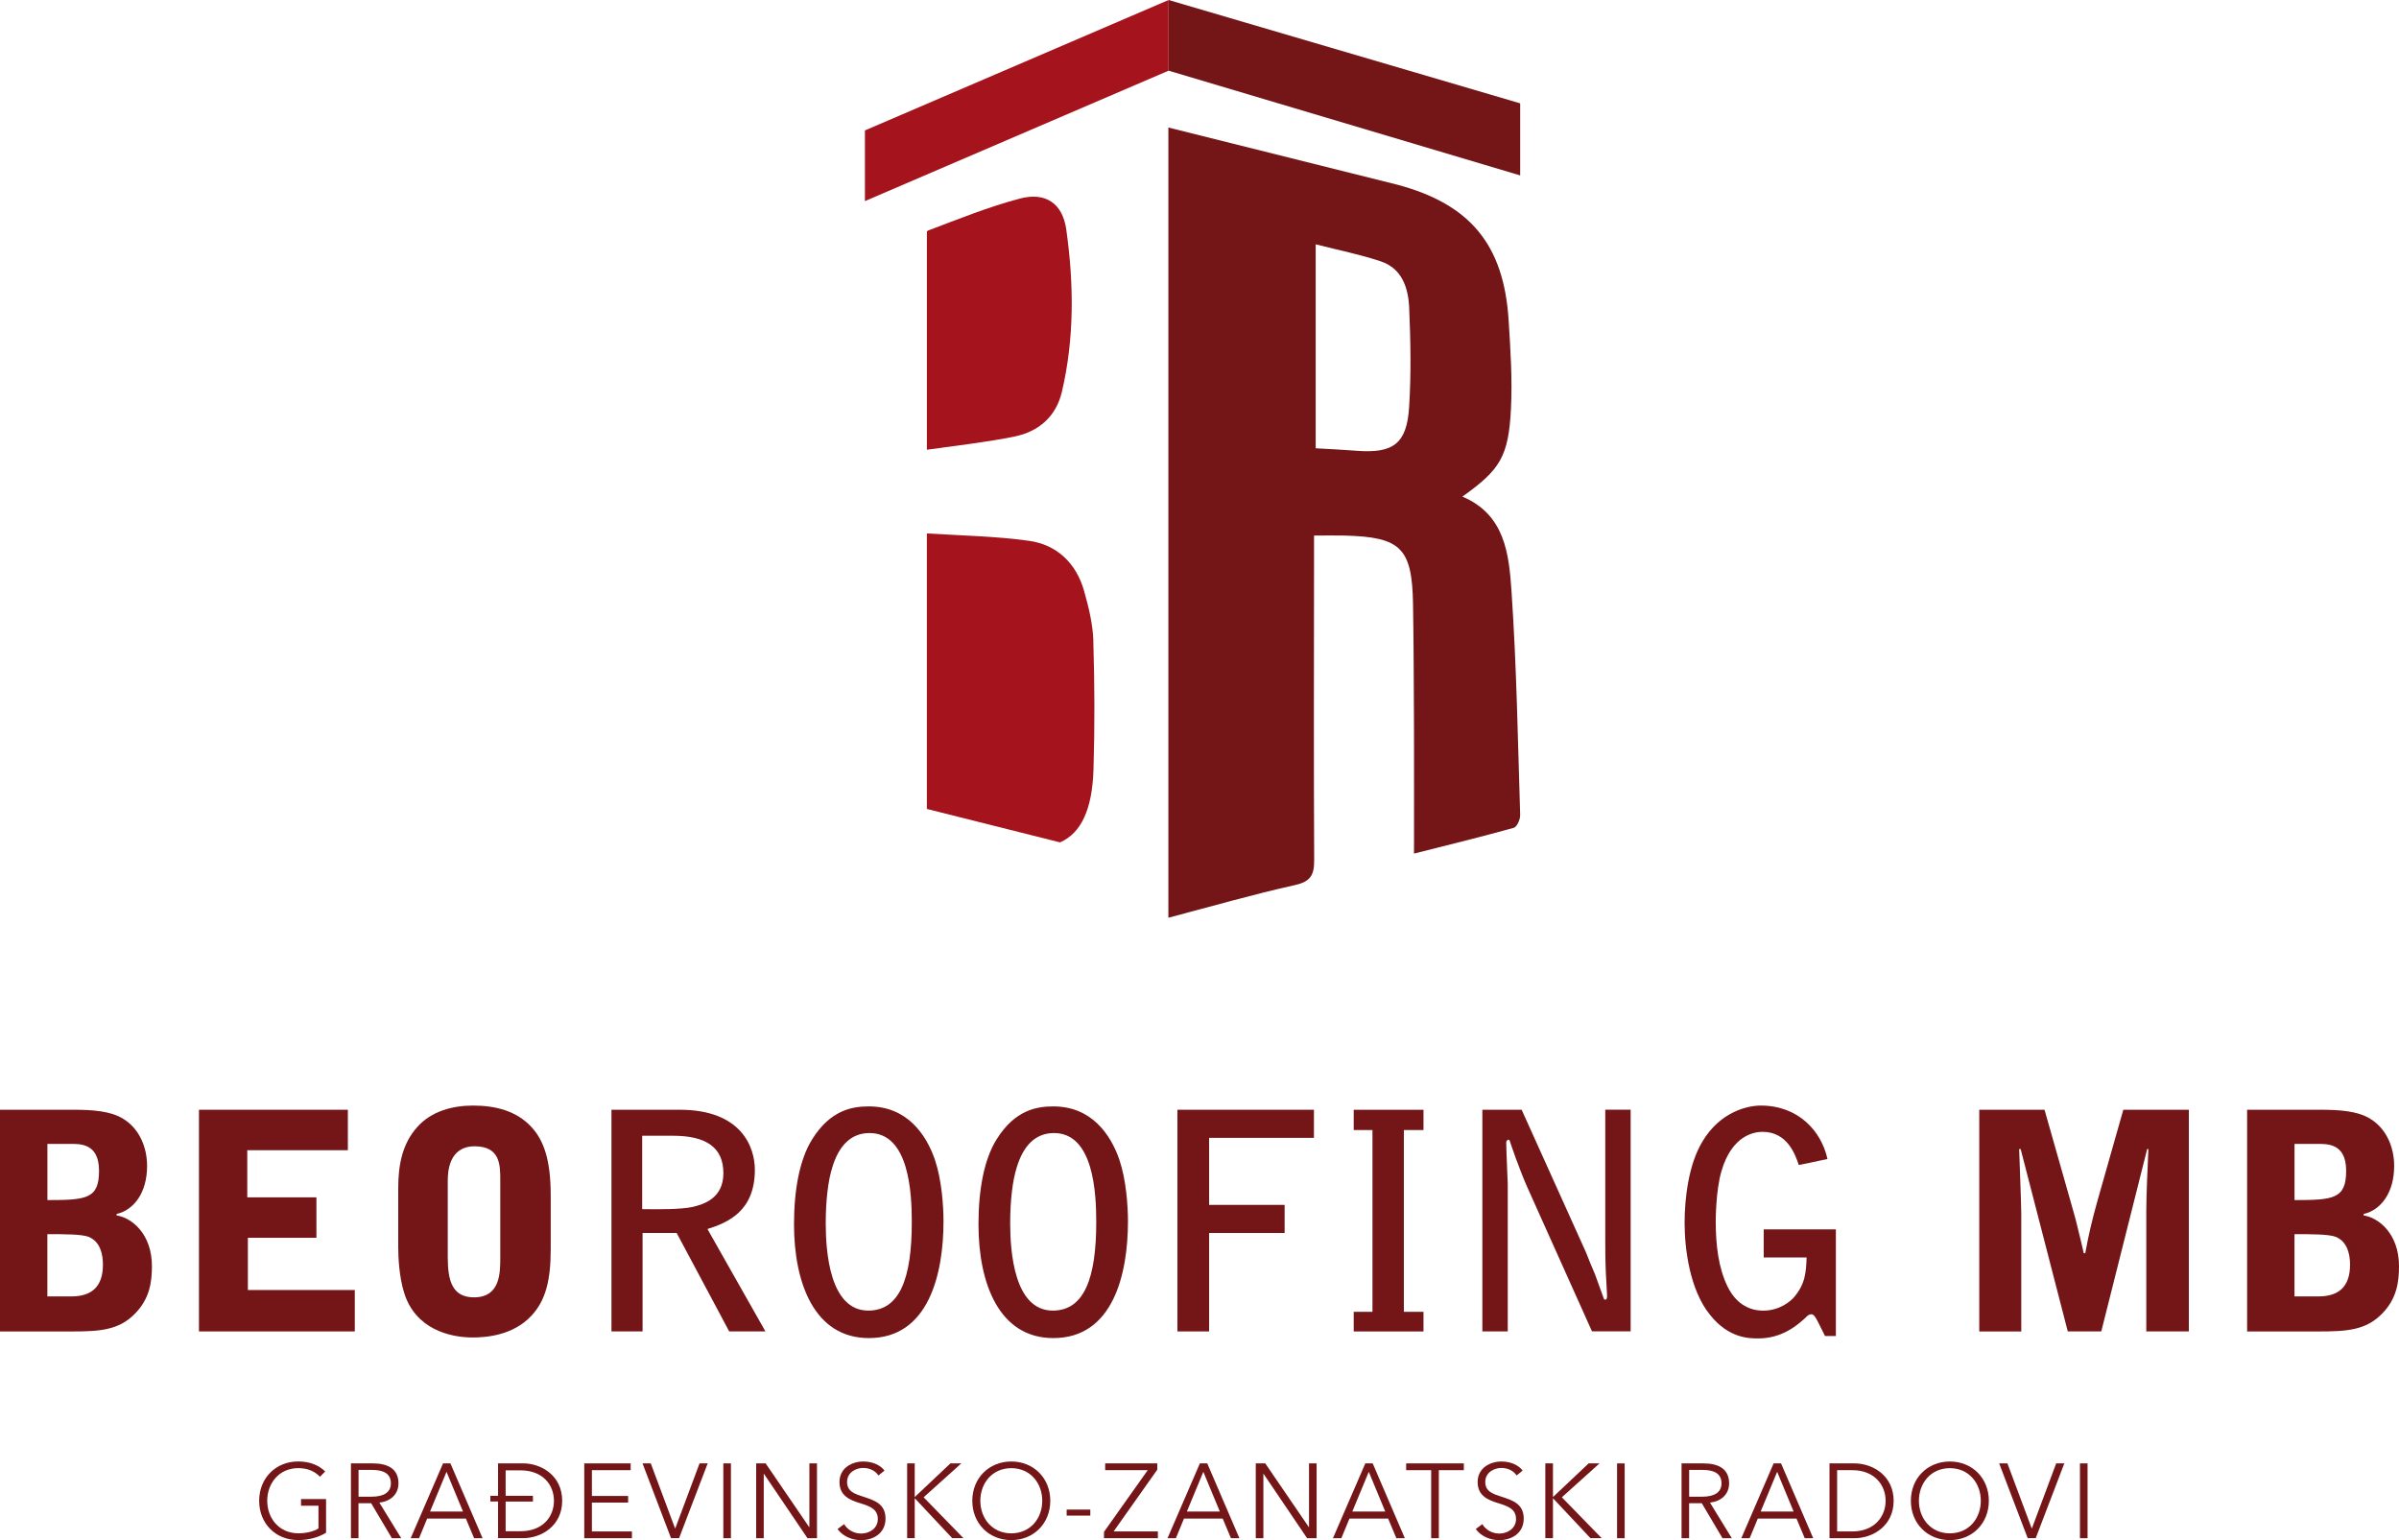 <?xml version="1.0" encoding="UTF-8"?>
<svg xmlns="http://www.w3.org/2000/svg" width="176" height="113" viewBox="0 0 176 113" fill="none">
  <g clip-path="url(#clip0_36_1802)">
    <path d="M85.733 5.185V0L111.526 7.582V12.87L85.733 5.185Z" fill="#741517"></path>
    <path fill-rule="evenodd" clip-rule="evenodd" d="M85.712 9.354L102.509 13.551C107.866 14.983 110.322 17.957 110.677 23.476C110.816 25.645 110.958 27.827 110.85 29.993C110.674 33.506 110.046 34.476 107.285 36.437C110.429 37.762 110.705 40.678 110.892 43.41C111.263 48.862 111.355 54.334 111.526 59.797C111.536 60.115 111.292 60.67 111.06 60.736C108.792 61.372 106.5 61.929 103.737 62.629C103.737 59.497 103.747 56.626 103.737 53.755C103.724 50.613 103.716 47.474 103.666 44.335C103.597 40.202 102.78 39.4 98.634 39.295C97.94 39.277 97.246 39.295 96.403 39.295V41.08C96.4 48.423 96.376 55.769 96.413 63.112C96.418 64.203 96.15 64.682 94.999 64.94C91.957 65.615 88.956 66.483 85.717 67.335V9.465M96.526 32.891C97.604 32.954 98.561 32.996 99.512 33.072C102.209 33.282 103.208 32.565 103.379 29.872C103.534 27.453 103.487 25.014 103.384 22.59C103.321 21.143 102.875 19.705 101.303 19.177C99.791 18.669 98.214 18.359 96.524 17.925V32.891H96.526Z" fill="#741517"></path>
    <path d="M74.461 32.02C76.206 31.663 77.481 30.556 77.904 28.75C78.83 24.806 78.785 20.807 78.225 16.834C77.952 14.907 76.693 14.074 74.816 14.571C72.531 15.173 70.321 16.072 68.102 16.908C68.068 16.921 68.034 16.955 67.999 16.982V32.998C70.273 32.678 72.392 32.444 74.461 32.023V32.02Z" fill="#A5131D"></path>
    <path d="M80.215 47.054C80.178 45.81 79.873 44.551 79.529 43.344C78.953 41.319 77.534 39.963 75.483 39.679C73.057 39.342 70.589 39.298 67.997 39.14V59.353L77.768 61.806C79.329 61.127 80.134 59.361 80.223 56.458C80.32 53.324 80.307 50.185 80.21 47.051L80.215 47.054Z" fill="#A5131D"></path>
    <path d="M0 81.424H5.363C6.758 81.424 8.11 81.511 9.04 82.089C10.236 82.82 10.791 84.195 10.791 85.546C10.791 87.518 9.816 88.783 8.554 89.07V89.18C9.639 89.335 11.146 90.508 11.146 92.903C11.146 94.099 10.967 95.319 9.881 96.405C8.706 97.601 7.31 97.691 5.252 97.691H0V81.427V81.424ZM3.478 88.052C6.335 88.052 7.266 87.963 7.266 85.901C7.266 83.84 5.825 83.93 5.094 83.93H3.478V88.052ZM3.478 95.119H5.25C6.666 95.119 7.552 94.454 7.552 92.792C7.552 92.017 7.353 91.107 6.511 90.752C6.001 90.552 4.74 90.552 3.475 90.552V95.117L3.478 95.119Z" fill="#741517"></path>
    <path d="M14.597 81.424H25.52V84.392H18.141V87.85H23.214V90.818H18.185V94.651H26.029V97.688H14.597V81.424Z" fill="#741517"></path>
    <path d="M29.216 87.166C29.216 85.504 29.502 83.909 30.633 82.668C31.652 81.537 33.18 81.117 34.71 81.117C36.371 81.117 37.901 81.516 38.986 82.689C39.893 83.664 40.403 85.105 40.403 87.718V91.662C40.403 93.944 40.028 95.408 39.008 96.515C37.656 97.977 35.706 98.132 34.665 98.132C33.069 98.132 30.456 97.556 29.636 94.809C29.281 93.657 29.216 92.238 29.216 91.53V87.166ZM32.849 92.261C32.849 93.968 33.18 95.188 34.775 95.188C36.702 95.188 36.702 93.392 36.702 92.261V86.611C36.702 85.481 36.702 84.106 34.82 84.106C32.938 84.106 32.849 85.967 32.849 86.611V92.261Z" fill="#741517"></path>
    <path d="M44.854 81.424H49.861C54.404 81.424 55.379 84.171 55.379 85.833C55.379 88.891 53.363 89.711 51.901 90.176L56.155 97.688H53.497L49.643 90.466H47.141V97.688H44.859V81.424H44.854ZM47.112 83.33V88.715C48.353 88.736 49.948 88.736 50.789 88.559C51.675 88.36 53.071 87.894 53.071 86.078C53.071 84.171 51.786 83.33 49.349 83.33H47.112Z" fill="#741517"></path>
    <path d="M68.599 85.126C69.085 86.567 69.219 88.473 69.219 89.6C69.219 93.478 68.133 98.177 63.746 98.177C59.758 98.177 58.252 94.165 58.252 89.821C58.252 87.34 58.652 85.078 59.582 83.596C60.934 81.424 62.55 81.179 63.749 81.179C66.496 81.179 67.936 83.172 68.601 85.123L68.599 85.126ZM63.791 83.133C62.395 83.133 61.53 84.106 61.065 85.636C60.755 86.611 60.579 88.052 60.579 89.758C60.579 91.82 60.868 96.16 63.702 96.16C66.007 96.16 66.893 93.791 66.893 89.669C66.893 87.518 66.693 83.133 63.791 83.133Z" fill="#741517"></path>
    <path d="M82.132 85.126C82.618 86.567 82.752 88.473 82.752 89.6C82.752 93.478 81.666 98.177 77.279 98.177C73.291 98.177 71.785 94.165 71.785 89.821C71.785 87.34 72.184 85.078 73.115 83.596C74.466 81.424 76.083 81.179 77.281 81.179C80.028 81.179 81.469 83.172 82.134 85.123L82.132 85.126ZM77.324 83.133C75.928 83.133 75.063 84.106 74.598 85.636C74.287 86.611 74.111 88.052 74.111 89.758C74.111 91.82 74.4 96.16 77.234 96.16C79.54 96.16 80.425 93.791 80.425 89.669C80.425 87.518 80.226 83.133 77.324 83.133Z" fill="#741517"></path>
    <path d="M86.382 81.424H96.395V83.485H88.706V88.404H94.245V90.466H88.706V97.688H86.379V81.424H86.382Z" fill="#741517"></path>
    <path d="M99.315 96.25H100.69V82.912H99.315V81.427H104.433V82.912H102.993V96.25H104.433V97.691H99.315V96.25Z" fill="#741517"></path>
    <path d="M108.752 81.424H111.634L116.352 91.883C116.352 91.904 116.993 93.478 117.017 93.5C117.128 93.789 117.593 95.072 117.682 95.337C117.724 95.337 117.769 95.358 117.814 95.358C117.9 95.269 117.9 95.248 117.9 95.024C117.9 94.78 117.814 93.673 117.814 93.452C117.769 92.432 117.769 91.591 117.769 91.036V81.419H119.63V97.683H116.794L112.051 87.113C111.455 85.762 110.855 84.011 110.745 83.656C110.724 83.635 110.658 83.635 110.635 83.614C110.503 83.724 110.503 83.746 110.503 83.859C110.503 84.324 110.614 86.761 110.614 86.871V97.685H108.752V81.421V81.424Z" fill="#741517"></path>
    <path d="M131.967 85.481C131.722 84.75 131.146 83.044 129.306 83.044C128.731 83.044 127.069 83.264 126.294 85.925C125.873 87.342 125.873 89.538 125.873 89.603C125.873 91.354 126.07 93.016 126.738 94.391C127.558 96.076 128.886 96.163 129.351 96.163C130.571 96.163 131.346 95.477 131.588 95.211C132.453 94.215 132.498 93.35 132.54 92.264H129.393V90.203H134.687V98.024H133.891L133.381 97.004C133.181 96.584 133.026 96.428 132.894 96.428C132.805 96.428 132.695 96.473 132.605 96.539C132.516 96.628 132.361 96.783 132.25 96.87C131.809 97.249 130.723 98.201 128.993 98.201C128.328 98.201 126.843 98.201 125.471 96.494C123.944 94.633 123.589 91.554 123.589 89.737C123.589 87.921 123.878 85.439 124.898 83.754C126.204 81.558 128.221 81.117 129.175 81.117C131.943 81.117 133.628 82.999 134.07 85.039L131.967 85.481Z" fill="#741517"></path>
    <path d="M145.21 81.424H149.994L151.921 88.205C152.121 88.936 152.21 89.18 152.386 89.911C152.476 90.242 152.807 91.662 152.873 91.948H152.983C153.227 90.597 153.469 89.577 153.869 88.136L155.775 81.424H160.583V97.688H157.46V88.936C157.46 87.784 157.546 85.854 157.615 84.306H157.525L154.158 97.688H151.7L148.243 84.306H148.133C148.154 85.058 148.288 88.36 148.288 89.049V97.691H145.207V81.427L145.21 81.424Z" fill="#741517"></path>
    <path d="M164.857 81.424H170.217C171.613 81.424 172.964 81.511 173.894 82.089C175.091 82.82 175.645 84.195 175.645 85.546C175.645 87.518 174.67 88.783 173.408 89.07V89.18C174.491 89.335 176 90.508 176 92.903C176 94.099 175.824 95.319 174.738 96.405C173.563 97.601 172.167 97.691 170.109 97.691H164.857V81.427V81.424ZM168.335 88.052C171.192 88.052 172.123 87.963 172.123 85.901C172.123 83.84 170.682 83.93 169.951 83.93H168.335V88.052ZM168.335 95.119H170.106C171.523 95.119 172.409 94.454 172.409 92.792C172.409 92.017 172.209 91.107 171.368 90.752C170.858 90.552 169.596 90.552 168.332 90.552V95.117L168.335 95.119Z" fill="#741517"></path>
    <path d="M23.474 108.354C23.096 107.952 22.567 107.718 21.884 107.718C20.472 107.718 19.605 108.835 19.605 110.113C19.605 111.391 20.472 112.5 21.884 112.5C22.504 112.5 23.046 112.353 23.364 112.143V110.476H22.084V109.99H23.921V112.461C23.325 112.819 22.62 112.997 21.873 112.997C20.215 112.997 19.013 111.78 19.013 110.113C19.013 108.446 20.238 107.229 21.873 107.229C22.741 107.229 23.393 107.508 23.858 107.965L23.469 108.354H23.474Z" fill="#741517"></path>
    <path d="M26.303 112.861H25.746V107.371H27.357C28.443 107.371 29.234 107.765 29.234 108.836C29.234 109.651 28.629 110.163 27.83 110.247L29.434 112.861H28.75L27.231 110.295H26.3V112.861H26.303ZM26.303 109.814H27.273C28.164 109.814 28.677 109.488 28.677 108.836C28.677 108.115 28.127 107.85 27.297 107.85H26.305V109.811L26.303 109.814Z" fill="#741517"></path>
    <path d="M30.743 112.861H30.13L32.504 107.371H33.045L35.403 112.861H34.783L34.178 111.42H31.339L30.743 112.861ZM31.55 110.905H33.968L32.759 107.989L31.55 110.905Z" fill="#741517"></path>
    <path d="M36.539 110.168H35.974V109.748H36.539V107.368H38.361C39.733 107.368 41.244 108.283 41.244 110.113C41.244 111.943 39.733 112.858 38.361 112.858H36.539V110.168ZM37.096 112.348H38.182C39.856 112.348 40.64 111.249 40.64 110.116C40.64 108.983 39.856 107.881 38.182 107.881H37.096V109.75H39.097V110.171H37.096V112.348Z" fill="#741517"></path>
    <path d="M43.421 112.364H46.36V112.861H42.864V107.371H46.268V107.868H43.424V109.761H46.081V110.247H43.424V112.364H43.421Z" fill="#741517"></path>
    <path d="M49.525 112.138H49.541L51.323 107.368H51.92L49.819 112.858H49.23L47.138 107.368H47.742L49.525 112.138Z" fill="#741517"></path>
    <path d="M53.623 112.861H53.066V107.371H53.623V112.861Z" fill="#741517"></path>
    <path d="M59.364 112.046H59.38V107.371H59.937V112.861H59.241L56.047 108.139H56.031V112.861H55.474V107.371H56.17L59.364 112.046Z" fill="#741517"></path>
    <path d="M64.445 108.254C64.214 107.921 63.833 107.705 63.315 107.705C62.797 107.705 62.145 108.031 62.145 108.738C62.145 109.445 62.726 109.614 63.339 109.816C64.114 110.071 64.966 110.321 64.966 111.42C64.966 112.519 64.043 113.003 63.176 113.003C62.508 113.003 61.843 112.729 61.446 112.188L61.927 111.83C62.166 112.217 62.608 112.519 63.184 112.519C63.759 112.519 64.401 112.161 64.401 111.457C64.401 110.689 63.757 110.494 63.06 110.279C62.332 110.053 61.588 109.735 61.588 108.743C61.588 107.681 62.534 107.232 63.339 107.232C64.075 107.232 64.624 107.542 64.89 107.899L64.448 108.257L64.445 108.254Z" fill="#741517"></path>
    <path d="M67.108 109.835H67.116L69.729 107.368H70.528L67.76 109.858L70.683 112.858H69.861L67.116 109.934H67.108V112.858H66.551V107.368H67.108V109.835Z" fill="#741517"></path>
    <path d="M74.193 113C72.558 113 71.332 111.783 71.332 110.116C71.332 108.449 72.558 107.232 74.193 107.232C75.828 107.232 77.053 108.449 77.053 110.116C77.053 111.783 75.828 113 74.193 113ZM74.193 107.721C72.781 107.721 71.921 108.838 71.921 110.116C71.921 111.394 72.781 112.503 74.193 112.503C75.604 112.503 76.464 111.394 76.464 110.116C76.464 108.838 75.604 107.721 74.193 107.721Z" fill="#741517"></path>
    <path d="M79.989 111.202H78.254V110.76H79.989V111.202Z" fill="#741517"></path>
    <path d="M84.899 107.836L81.698 112.364H84.947V112.861H80.993V112.395L84.203 107.868H81.08V107.371H84.902V107.836H84.899Z" fill="#741517"></path>
    <path d="M86.266 112.861H85.654L88.028 107.371H88.569L90.927 112.861H90.307L89.702 111.42H86.863L86.266 112.861ZM87.073 110.905H89.492L88.282 107.989L87.073 110.905Z" fill="#741517"></path>
    <path d="M96.019 112.046H96.035V107.371H96.592V112.861H95.895L92.701 108.139H92.686V112.861H92.128V107.371H92.825L96.019 112.046Z" fill="#741517"></path>
    <path d="M98.403 112.861H97.79L100.164 107.371H100.706L103.064 112.861H102.443L101.839 111.42H99.002L98.406 112.861H98.403ZM99.21 110.905H101.628L100.419 107.989L99.21 110.905Z" fill="#741517"></path>
    <path d="M105.556 112.861H104.996V107.868H103.161V107.371H107.393V107.868H105.559V112.861H105.556Z" fill="#741517"></path>
    <path d="M111.265 108.254C111.034 107.921 110.653 107.705 110.135 107.705C109.617 107.705 108.965 108.031 108.965 108.738C108.965 109.445 109.546 109.614 110.159 109.816C110.934 110.071 111.786 110.321 111.786 111.42C111.786 112.519 110.863 113.003 109.996 113.003C109.328 113.003 108.663 112.729 108.266 112.188L108.747 111.83C108.986 112.217 109.431 112.519 110.004 112.519C110.577 112.519 111.221 112.161 111.221 111.457C111.221 110.689 110.577 110.494 109.88 110.279C109.152 110.053 108.405 109.735 108.405 108.743C108.405 107.681 109.352 107.232 110.156 107.232C110.895 107.232 111.442 107.542 111.707 107.899L111.265 108.257V108.254Z" fill="#741517"></path>
    <path d="M113.931 109.835H113.939L116.552 107.368H117.348L114.583 109.858L117.506 112.858H116.683L113.939 109.934H113.931V112.858H113.371V107.368H113.931V109.835Z" fill="#741517"></path>
    <path d="M119.191 112.861H118.634V107.371H119.191V112.861Z" fill="#741517"></path>
    <path d="M123.923 112.861H123.365V107.371H124.977C126.062 107.371 126.854 107.765 126.854 108.836C126.854 109.651 126.249 110.163 125.45 110.247L127.053 112.861H126.37L124.85 110.295H123.92V112.861H123.923ZM123.923 109.814H124.893C125.784 109.814 126.296 109.488 126.296 108.836C126.296 108.115 125.747 107.85 124.916 107.85H123.923V109.811V109.814Z" fill="#741517"></path>
    <path d="M128.362 112.861H127.75L130.121 107.371H130.665L133.023 112.861H132.403L131.798 111.42H128.959L128.362 112.861ZM129.17 110.905H131.588L130.379 107.989L129.17 110.905Z" fill="#741517"></path>
    <path d="M134.219 107.371H136.041C137.41 107.371 138.925 108.286 138.925 110.116C138.925 111.946 137.413 112.861 136.041 112.861H134.219V107.371ZM134.779 112.364H135.888C137.539 112.364 138.338 111.246 138.338 110.116C138.338 108.985 137.539 107.868 135.888 107.868H134.779V112.364Z" fill="#741517"></path>
    <path d="M143.049 113C141.414 113 140.189 111.783 140.189 110.116C140.189 108.449 141.414 107.232 143.049 107.232C144.684 107.232 145.909 108.449 145.909 110.116C145.909 111.783 144.684 113 143.049 113ZM143.049 107.721C141.637 107.721 140.778 108.838 140.778 110.116C140.778 111.394 141.64 112.503 143.049 112.503C144.458 112.503 145.32 111.394 145.32 110.116C145.32 108.838 144.458 107.721 143.049 107.721Z" fill="#741517"></path>
    <path d="M149.053 112.138H149.069L150.851 107.368H151.448L149.348 112.858H148.759L146.666 107.368H147.271L149.053 112.138Z" fill="#741517"></path>
    <path d="M153.151 112.861H152.594V107.371H153.151V112.861Z" fill="#741517"></path>
    <path d="M63.454 9.57L85.733 0V5.185L63.454 14.755" fill="#A5131D"></path>
  </g>
  <defs>
    <clipPath id="clip0_36_1802">
      <rect width="176" height="113" fill="white"></rect>
    </clipPath>
  </defs>
</svg>

